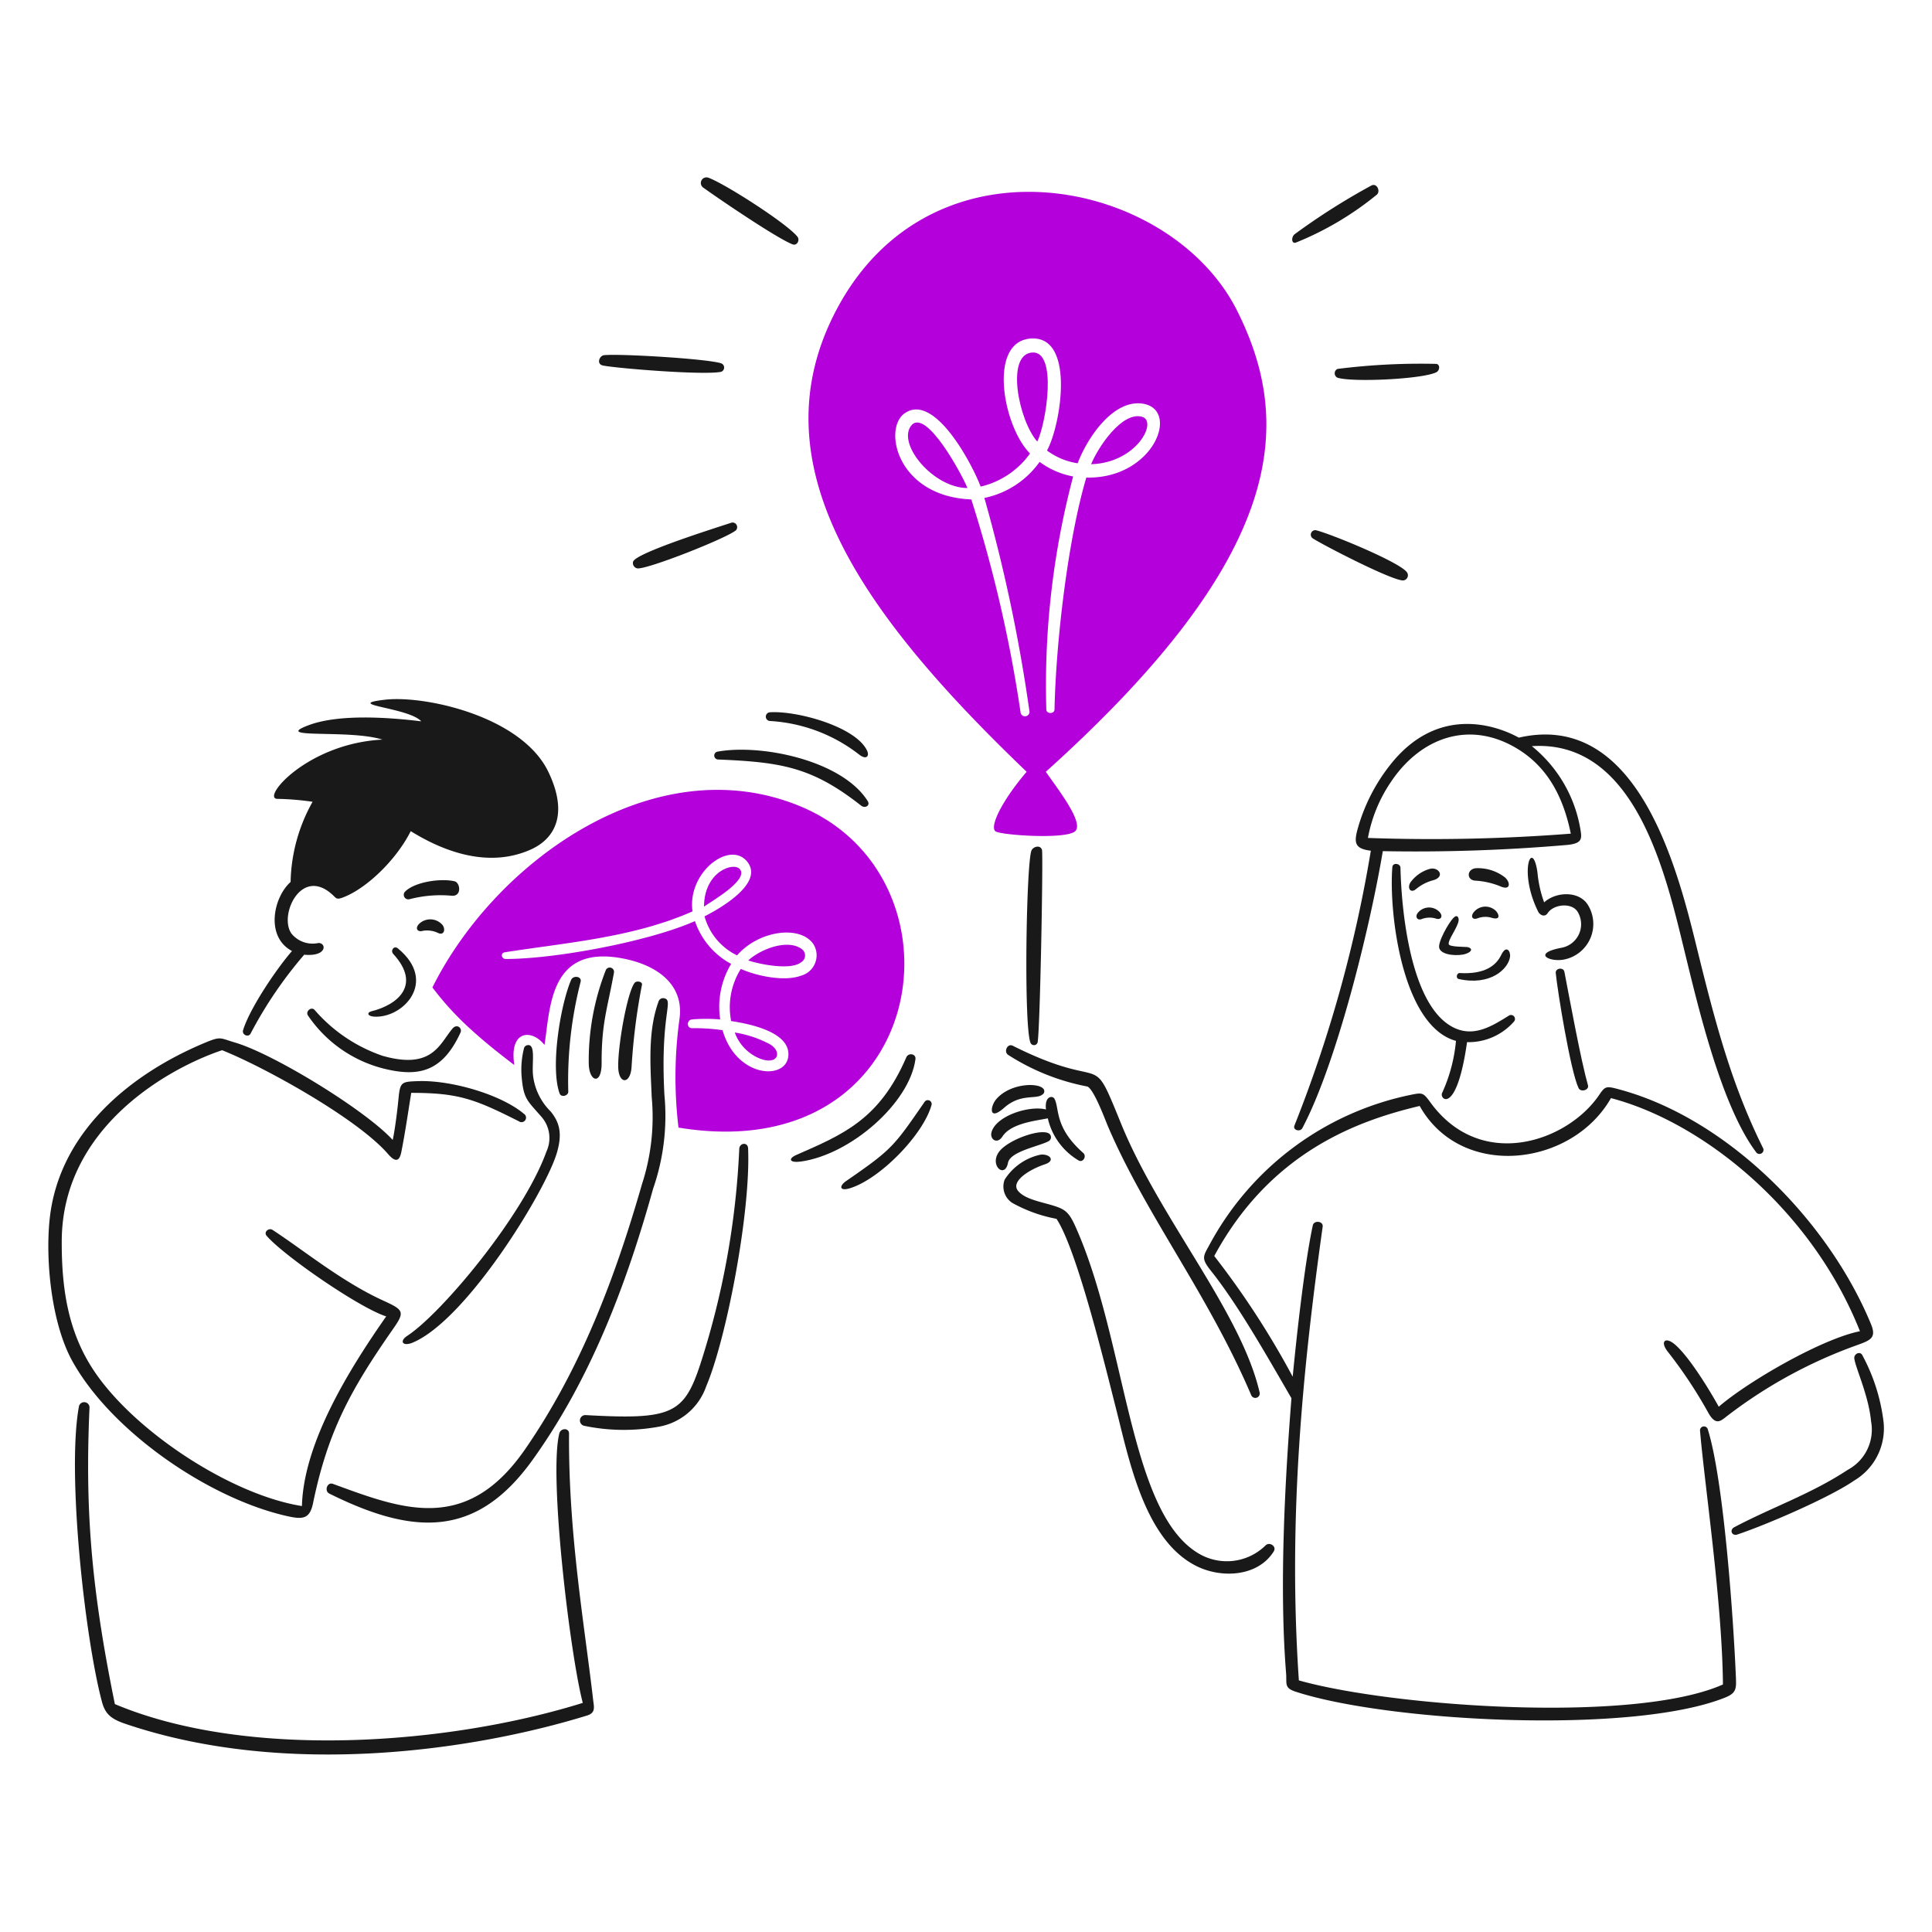 <svg viewBox="0 0 200 200" xmlns="http://www.w3.org/2000/svg" id="Being-Creative-1--Streamline-Brooklyn">
  <desc>
    Being Creative 1 Streamline Illustration: https://streamlinehq.com
  </desc>
  <path d="M94.289 44.108c-1.387 1.916 2.339 6.4 5.858 6.413 -0.465 -1.214 -4.347 -8.494 -5.858 -6.413Z" fill="#b400da" stroke-width="1"></path>
  <path d="M106.817 36.494c-2.735 0.252 -1.347 7.073 0.562 9.217 0.921 -1.873 2.138 -9.465 -0.562 -9.217Z" fill="#b400da" stroke-width="1"></path>
  <path d="M118.22 43.143c-2.08 -0.568 -4.553 3.158 -5.268 4.914 4.741 -0.145 6.928 -4.457 5.268 -4.914Z" fill="#b400da" stroke-width="1"></path>
  <path d="M128.062 32.157c-6.856 -13.667 -31.381 -18.793 -41.352 -0.313 -8.748 16.215 2.69 31.871 19.565 48.049 -2.72 3.207 -3.858 5.782 -3.2 6.177s7.19 0.833 8.2 0 -1.708 -4.3 -3.013 -6.177c24.929 -22.41 25.673 -36.028 19.8 -47.736Zm-18.9 41.289c-0.01 0.485 -0.837 0.485 -0.847 0a84.507 84.507 0 0 1 2.776 -24.125 8.384 8.384 0 0 1 -3.47 -1.507 9.329 9.329 0 0 1 -5.719 3.734 165.347 165.347 0 0 1 4.671 22.127 0.465 0.465 0 0 1 -0.916 0.125 139.449 139.449 0 0 0 -5.108 -22.1c-7.635 -0.3 -9.158 -7.248 -6.941 -8.884 3.142 -2.318 7.135 5.456 7.905 7.558a8.719 8.719 0 0 0 5.115 -3.428c-2.776 -2.776 -4.373 -11.436 -0.041 -11.889 4.767 -0.5 3.269 8.884 1.8 11.583a7.119 7.119 0 0 0 3.172 1.319c0.965 -2.575 3.694 -6.721 6.823 -6.156 3.777 0.682 1.006 7.794 -5.927 7.635 -1.955 6.587 -3.155 17.271 -3.292 24.008Z" fill="#b400da" stroke-width="1"></path>
  <path d="M82.879 83.482c-14.955 -6.235 -31.545 5.552 -38.117 18.739 1.777 2.325 3.748 4.449 8.481 8.03 -0.562 -3.588 1.777 -3.782 3.123 -2.082 0.618 -3.907 0.5 -10.493 8.26 -8.919 3.468 0.7 6.214 2.723 5.712 6.247a43.833 43.833 0 0 0 -0.1 11.23c26.008 4.296 30.452 -25.819 12.641 -33.245ZM82.935 101c-1.73 0.636 -4.519 0.056 -6.247 -0.694a7.454 7.454 0 0 0 -1 5.393c1.922 0.292 6.063 1.124 5.927 3.547 -0.149 2.637 -5.393 2.367 -6.816 -2.6a20.116 20.116 0 0 0 -3.151 -0.208c-0.6 0 -0.569 -0.865 0 -0.909a18.1 18.1 0 0 1 2.908 0 8.6 8.6 0 0 1 1.132 -5.747 7.9 7.9 0 0 1 -3.748 -4.428c-4.81 2.124 -14.471 3.921 -19.586 3.921 -0.458 0 -0.571 -0.621 -0.1 -0.694 6.413 -1.006 13.311 -1.52 19.433 -4.234 -0.569 -4.115 4.011 -7.495 5.747 -5.038 1.554 2.2 -2.929 4.754 -4.5 5.552A6.347 6.347 0 0 0 76.3 98.9c2.235 -2.574 6.565 -3.189 7.926 -1.131A2.191 2.191 0 0 1 82.935 101Z" fill="#b400da" stroke-width="1"></path>
  <path d="M78.618 109.564c1.888 0.762 2.394 -0.632 1.138 -1.43a11.35 11.35 0 0 0 -3.693 -1.249 4.578 4.578 0 0 0 2.555 2.679Z" fill="#b400da" stroke-width="1"></path>
  <path d="M76.6 89.985c-0.638 -0.792 -3.706 0.215 -3.72 3.866 0.747 -0.542 4.628 -2.736 3.72 -3.866Z" fill="#b400da" stroke-width="1"></path>
  <path d="M83.011 98.258c-1.4 -1.067 -4.164 -0.09 -5.552 1.166 1.179 0.4 4.4 1.048 5.476 0.187a0.812 0.812 0 0 0 0.076 -1.353Z" fill="#b400da" stroke-width="1"></path>
  <path d="M103.777 117.643c0.9 -1.386 3.54 -1.631 4.692 -1.874a6.832 6.832 0 0 0 3.185 4.359c0.466 0.267 0.862 -0.439 0.486 -0.771 -3.036 -2.677 -2.434 -4.609 -2.984 -5.615 -0.194 -0.354 -1.041 -0.3 -0.875 1.111 -1.707 -0.444 -5.138 0.638 -5.635 2.332 -0.216 0.735 0.564 1.333 1.131 0.458Z" fill="#191919" stroke-width="1"></path>
  <path d="M103.937 114.686c1.741 -1.542 3.31 -0.826 3.983 -1.388a0.388 0.388 0 0 0 0.129 -0.534c-0.449 -0.734 -3.491 -0.659 -4.925 1.034 -0.633 0.748 -0.785 2.302 0.813 0.888Z" fill="#191919" stroke-width="1"></path>
  <path d="M112.577 112.479c0.7 0.353 1.807 3.393 2.138 4.164 3.949 9.206 10.331 17.28 14.818 27.8a0.459 0.459 0 0 0 0.868 -0.278c-1.928 -8.376 -10.363 -18.045 -14.353 -27.859 -3.263 -8.023 -1.216 -3.051 -11.209 -8.051 -0.547 -0.273 -0.963 0.608 -0.479 0.944a23.155 23.155 0 0 0 8.217 3.28Z" fill="#191919" stroke-width="1"></path>
  <path d="M104.346 120.377c0.233 -1.2 3.262 -1.714 4.234 -2.255a0.472 0.472 0 0 0 0.14 -0.653c-0.541 -0.838 -4.387 0.459 -5.325 1.8 -0.977 1.392 0.628 2.773 0.951 1.108Z" fill="#191919" stroke-width="1"></path>
  <path d="M194.954 146.953a19.344 19.344 0 0 0 -2.193 -6.712c-0.264 -0.389 -0.847 -0.062 -0.805 0.368 0.089 0.916 1.488 3.838 1.735 6.524a4.716 4.716 0 0 1 -2.415 5.025c-3.793 2.5 -7.743 3.829 -11.737 5.934 -0.541 0.285 -0.25 0.942 0.292 0.764 2.926 -0.967 9.589 -3.835 12.132 -5.6a6.267 6.267 0 0 0 2.991 -6.303Z" fill="#191919" stroke-width="1"></path>
  <path d="M131.011 159.98a5.719 5.719 0 0 1 -7.072 0.749c-7.118 -4.427 -7.329 -21.965 -12.6 -33.737 -0.646 -1.444 -1.047 -1.779 -2.124 -2.131 -1.3 -0.426 -3.151 -0.694 -3.852 -1.617s1.049 -2.129 2.818 -2.721c1.1 -0.367 0.514 -1.1 -0.472 -0.992a5.854 5.854 0 0 0 -3.706 2.582 2.021 2.021 0 0 0 0.784 2.408 15.055 15.055 0 0 0 4.581 1.652c2.117 3.192 5.024 15.177 6.121 19.482 1.4 5.474 2.977 13.805 8.405 16.483 2.547 1.257 6.312 1.1 7.961 -1.533 0.334 -0.529 -0.431 -1.032 -0.844 -0.625Z" fill="#191919" stroke-width="1"></path>
  <path d="M147.974 89.957a3.734 3.734 0 0 0 -1.964 1.388c-0.361 0.576 0 1.172 0.576 0.694a4.6 4.6 0 0 1 1.749 -0.909c1.337 -0.357 0.588 -1.45 -0.361 -1.173Z" fill="#191919" stroke-width="1"></path>
  <path d="M152.992 95.051a2.242 2.242 0 0 1 1.423 -0.041c1.049 0.3 0.7 -0.468 0.416 -0.736a1.55 1.55 0 0 0 -2.255 0.139c-0.364 0.442 -0.182 0.866 0.416 0.638Z" fill="#191919" stroke-width="1"></path>
  <path d="M150.452 95.024c-0.467 0.47 -1.677 2.567 -1.451 3.158 0.289 0.755 2.027 0.8 2.728 0.562s0.694 -0.569 0.229 -0.694c-0.181 -0.049 -1.922 0 -1.985 -0.306 -0.1 -0.465 0.959 -1.749 1.027 -2.484 0.019 -0.209 -0.106 -0.682 -0.548 -0.236Z" fill="#191919" stroke-width="1"></path>
  <path d="M151.09 100.729c-0.3 0 -0.41 0.545 -0.083 0.618 3.262 0.727 5.122 -1.02 5.309 -2.284 0.087 -0.582 -0.381 -1.305 -0.909 -0.208s-1.693 2.027 -4.317 1.874Z" fill="#191919" stroke-width="1"></path>
  <path d="M146.759 94.517c-0.283 0.371 -0.062 0.777 0.375 0.639a2.28 2.28 0 0 1 1.562 -0.049c0.5 0.132 0.7 -0.279 0.326 -0.694a1.493 1.493 0 0 0 -2.263 0.104Z" fill="#191919" stroke-width="1"></path>
  <path d="M155.733 90.783a4.548 4.548 0 0 0 -3.019 -0.9c-0.874 0.153 -0.888 1.166 -0.062 1.277a8.072 8.072 0 0 1 2.707 0.611c1.069 0.453 1.009 -0.501 0.374 -0.988Z" fill="#191919" stroke-width="1"></path>
  <path d="M151.868 107.884a6.265 6.265 0 0 0 4.858 -2.13 0.41 0.41 0 0 0 -0.527 -0.618c-1.651 1.028 -3.474 2.193 -5.49 1.34 -4.754 -2.012 -5.643 -12.49 -5.733 -16.658 -0.01 -0.43 -0.8 -0.569 -0.84 -0.048 -0.379 4.623 0.985 16.442 6.586 17.983a16.534 16.534 0 0 1 -1.436 5.392c-0.309 0.655 1.502 2.364 2.582 -5.261Z" fill="#191919" stroke-width="1"></path>
  <path d="M161.05 100.722c0.171 1.791 1.527 10.168 2.36 11.91 0.229 0.479 1.117 0.208 0.978 -0.278 -0.728 -2.547 -1.882 -8.856 -2.443 -11.757 -0.096 -0.497 -0.945 -0.389 -0.895 0.125Z" fill="#191919" stroke-width="1"></path>
  <path d="M164.326 93.594c-0.974 -1.411 -3.3 -1.263 -4.477 -0.18a12.351 12.351 0 0 1 -0.694 -3.124c-0.518 -3.6 -2.03 -0.072 0.111 4.151 0.25 0.361 0.687 0.488 0.951 0.083 0.595 -0.913 2.482 -1.134 3.1 -0.132a2.478 2.478 0 0 1 -1.666 3.72c-3.056 0.58 -1.3 1.487 0.2 1.229a3.752 3.752 0 0 0 2.475 -5.747Z" fill="#191919" stroke-width="1"></path>
  <path d="M143.886 79.213a18.783 18.783 0 0 0 -3.366 6.687c-0.372 1.382 -0.229 1.971 1.388 2.165A137.627 137.627 0 0 1 134 116.518c-0.192 0.48 0.592 0.692 0.819 0.264 3.576 -6.744 7.031 -20.9 8.328 -28.671a182.934 182.934 0 0 0 18.962 -0.632c1.485 -0.123 1.66 -0.519 1.541 -1.325a14.034 14.034 0 0 0 -5.074 -8.912c10.758 -0.694 13.879 13.34 15.8 21.2 1.386 5.664 3.824 16.137 7.468 20.9a0.424 0.424 0 0 0 0.694 -0.437c-3.255 -6.538 -4.926 -12.818 -6.941 -21.03 -2.058 -8.39 -6.225 -24.306 -18.364 -21.515 -0.063 0.015 -7.469 -4.644 -13.347 2.853ZM157 77.464c3.289 1.965 4.858 5.164 5.608 8.836a185.835 185.835 0 0 1 -21 0.444 15.164 15.164 0 0 1 2.415 -5.851c3.056 -4.535 8.059 -6.364 12.977 -3.429Z" fill="#191919" stroke-width="1"></path>
  <path d="M176.784 147.945a0.41 0.41 0 0 0 -0.8 0.132c0.458 5.49 2.3 17.781 2.374 26.3 -9.245 4.095 -34.363 2.277 -43.9 -0.423 -1.152 -16.865 0.426 -32.408 2.464 -46.966 0.082 -0.59 -0.9 -0.694 -1.021 -0.139 -0.859 4.006 -1.665 11.348 -2.082 15.665a87.664 87.664 0 0 0 -8.12 -12.493c5.92 -10.945 15.13 -14.069 21.266 -15.533 4.3 7.676 15.755 6.3 19.8 -0.812 9.508 2.491 20.773 11.535 25.777 24.132 -3.894 0.77 -11.48 5.122 -14.617 7.815 -0.923 -1.68 -3.141 -5.326 -4.629 -6.517 -0.922 -0.738 -1.489 -0.222 -0.611 0.867a47.4 47.4 0 0 1 4.164 6.289c0.8 1.4 1.3 0.811 1.992 0.284a49.342 49.342 0 0 1 13.236 -7.239c1.505 -0.544 2.217 -0.755 1.61 -2.228 -4.383 -10.629 -14.759 -21.239 -26.02 -24.292 -1.389 -0.376 -1.486 -0.375 -2.117 0.556 -3.293 4.856 -12.22 7.935 -17.434 0.833 -0.759 -1.033 -0.821 -1.093 -1.964 -0.861a30.65 30.65 0 0 0 -20.86 15.385c-0.745 1.379 -1 1.514 0.07 2.86 2.73 3.431 5.552 8.384 8.328 13.186 -0.694 8.794 -1.262 19.643 -0.555 28.457 0.089 1.1 -0.228 1.524 0.993 1.922 9.611 3.133 34.86 4.466 44.474 0.6 1.159 -0.466 1.14 -0.958 1.1 -2.034 -0.243 -5.938 -1.25 -20.454 -2.918 -25.746Z" fill="#191919" stroke-width="1"></path>
  <path d="M107.4 107.947c0.259 -0.688 0.606 -19.552 0.465 -19.975 -0.178 -0.535 -0.882 -0.34 -1.076 0.049 -0.55 1.1 -0.832 18.383 -0.1 19.954a0.389 0.389 0 0 0 0.711 -0.028Z" fill="#191919" stroke-width="1"></path>
  <path d="M138.459 39.1c1.533 0.493 8.867 0.154 10.251 -0.576 0.3 -0.161 0.417 -0.74 0 -0.854a68.853 68.853 0 0 0 -10.251 0.521 0.5 0.5 0 0 0 0 0.909Z" fill="#191919" stroke-width="1"></path>
  <path d="M134.169 25.105a32.228 32.228 0 0 0 8.378 -4.969c0.367 -0.354 0 -1.194 -0.556 -0.944a68.918 68.918 0 0 0 -7.94 5.032c-0.401 0.276 -0.385 1.076 0.118 0.881Z" fill="#191919" stroke-width="1"></path>
  <path d="M145.642 59.238c-0.72 -1.03 -7.864 -3.976 -9.425 -4.351a0.465 0.465 0 0 0 -0.347 0.826c0.978 0.652 8.328 4.456 9.411 4.372a0.534 0.534 0 0 0 0.361 -0.847Z" fill="#191919" stroke-width="1"></path>
  <path d="M82.039 25.293c0.473 0.185 0.785 -0.438 0.514 -0.785 -1.088 -1.39 -7.746 -5.635 -9.273 -6.128a0.583 0.583 0 0 0 -0.492 1.034c1.777 1.274 7.595 5.227 9.251 5.879Z" fill="#191919" stroke-width="1"></path>
  <path d="M75.744 54.1c-1.5 0.5 -9.966 3.138 -10.209 4.053a0.557 0.557 0 0 0 0.413 0.679c0.863 0.21 9.308 -3.126 10.24 -3.941a0.479 0.479 0 0 0 -0.444 -0.791Z" fill="#191919" stroke-width="1"></path>
  <path d="M62.4 37.834c1.3 0.281 10.355 1.027 12.236 0.659a0.465 0.465 0 0 0 0 -0.888c-1.462 -0.466 -10.356 -1 -12.084 -0.84 -0.522 0.047 -0.821 0.925 -0.152 1.069Z" fill="#191919" stroke-width="1"></path>
  <path d="M76.528 118.927a84.483 84.483 0 0 1 -4.039 22.32c-1.7 5.153 -2.98 5.745 -11.9 5.241a0.562 0.562 0 0 0 -0.118 1.11 20.093 20.093 0 0 0 7.9 0.062 6.357 6.357 0 0 0 4.741 -4.164c2.072 -4.862 4.615 -18 4.331 -24.618 -0.028 -0.678 -0.883 -0.578 -0.915 0.049Z" fill="#191919" stroke-width="1"></path>
  <path d="M62.28 110.057c-0.013 -4.164 0.586 -5.563 1.277 -9.37a0.445 0.445 0 0 0 -0.84 -0.271 25.631 25.631 0 0 0 -1.77 9.655c0.02 1.936 1.34 2.318 1.333 -0.014Z" fill="#191919" stroke-width="1"></path>
  <path d="M65.382 110.425a64.482 64.482 0 0 1 1.076 -8.489c0.062 -0.319 -0.555 -0.444 -0.757 -0.194 -0.734 0.91 -1.7 6.17 -1.707 8.586 -0.008 1.957 1.275 1.991 1.388 0.097Z" fill="#191919" stroke-width="1"></path>
  <path d="M42.152 138.291c-0.847 0.554 -0.455 1.13 0.576 0.694 5.567 -2.355 13.606 -15.463 14.874 -19.5 0.653 -2.082 0.34 -3.276 -0.6 -4.428a6.25 6.25 0 0 1 -1.818 -3.7c-0.153 -1.292 0.324 -3.365 -0.612 -3.157a0.443 0.443 0 0 0 -0.332 0.332 9 9 0 0 0 -0.243 2.9c0.2 2.344 0.573 2.476 2.04 4.164a3.329 3.329 0 0 1 0.535 3.6c-2.385 6.637 -10.863 16.771 -14.42 19.095Z" fill="#191919" stroke-width="1"></path>
  <path d="M57.928 113.187c0.167 0.465 0.914 0.25 0.9 -0.187a41.162 41.162 0 0 1 1.277 -11.362c0.15 -0.582 -0.772 -0.7 -0.985 -0.194 -1.112 2.612 -2.163 9.036 -1.192 11.743Z" fill="#191919" stroke-width="1"></path>
  <path d="M68.158 103.72c-1.11 3.061 -0.823 6.635 -0.694 9.842a22.448 22.448 0 0 1 -1.006 9.022c-2.792 9.713 -6.336 19.1 -12.1 27.443 -6.114 8.843 -12.786 6.18 -19.9 3.581 -0.584 -0.213 -0.915 0.735 -0.368 1.007 8.743 4.343 15.224 4.611 21.03 -3.47 6.028 -8.389 9.739 -18.206 12.493 -28.1a23 23 0 0 0 1.166 -9.717c-0.447 -8.4 1.009 -9.761 -0.021 -9.988a0.5 0.5 0 0 0 -0.6 0.38Z" fill="#191919" stroke-width="1"></path>
  <path d="M74.321 78.623c6.507 0.27 9.722 0.757 14.811 4.768 0.431 0.34 0.984 -0.007 0.694 -0.465 -2.671 -4.232 -11.058 -5.937 -15.553 -5.115a0.41 0.41 0 0 0 0.048 0.812Z" fill="#191919" stroke-width="1"></path>
  <path d="M79.686 73.737a0.452 0.452 0 0 0 0 0.9 16.557 16.557 0 0 1 9.245 3.47c0.764 0.6 1.129 0.168 0.791 -0.479 -1.286 -2.47 -7.322 -4.078 -10.036 -3.891Z" fill="#191919" stroke-width="1"></path>
  <path d="M95.712 114.068c-3.212 4.653 -3.366 4.908 -8.106 8.183 -0.764 0.528 -0.694 1.07 0.326 0.771 3.138 -0.921 7.684 -5.589 8.509 -8.669a0.4 0.4 0 0 0 -0.729 -0.285Z" fill="#191919" stroke-width="1"></path>
  <path d="M94.768 109.647c0.077 -0.576 -0.732 -0.692 -0.944 -0.2 -2.772 6.415 -6.487 7.966 -11.361 10.1 -0.923 0.4 -0.748 0.863 0.458 0.694 5.132 -0.723 11.24 -6.047 11.847 -10.594Z" fill="#191919" stroke-width="1"></path>
  <path d="M43.624 95.447c-0.773 0.521 -0.479 1.111 0.159 0.909a2.647 2.647 0 0 1 1.576 0.229c0.564 0.267 0.8 -0.312 0.465 -0.812a1.668 1.668 0 0 0 -2.2 -0.326Z" fill="#191919" stroke-width="1"></path>
  <path d="M47.045 91.227c-1.457 -0.328 -4.113 0.072 -5.108 1.069a0.472 0.472 0 0 0 0.451 0.791 12.745 12.745 0 0 1 4.38 -0.361c1.06 0.09 0.888 -1.361 0.277 -1.499Z" fill="#191919" stroke-width="1"></path>
  <path d="M38.46 104.685c-0.494 0.123 -0.444 0.5 0.236 0.555 2.992 0.222 6.686 -3.617 2.491 -7.065 -0.4 -0.326 -0.8 0.221 -0.478 0.576 2.936 3.2 0.482 5.255 -2.249 5.934Z" fill="#191919" stroke-width="1"></path>
  <path d="M32.56 104.539c-0.347 -0.36 -0.937 0.153 -0.694 0.562a13.425 13.425 0 0 0 7.989 5.553c3.4 0.811 5.918 0.381 7.815 -3.762 0.213 -0.466 -0.376 -0.951 -0.826 -0.416 -1.349 1.6 -2.091 4.294 -7.253 2.817a16.258 16.258 0 0 1 -7.031 -4.754Z" fill="#191919" stroke-width="1"></path>
  <path d="M25.939 107a43.3 43.3 0 0 1 5.553 -8.169c2.359 0.222 2.332 -1.2 1.485 -1.215a2.825 2.825 0 0 1 -2.776 -0.936c-1.4 -1.833 0.955 -7.058 4.219 -4.054 0.384 0.353 0.41 0.52 1.007 0.306 2.415 -0.869 5.552 -3.838 7.093 -6.892 3.352 2.082 7.995 3.87 12.4 1.915 2.616 -1.16 3.908 -3.776 1.839 -8.065 -2.776 -5.754 -12.8 -7.937 -16.921 -7.454 -4.469 0.524 2.457 0.792 3.769 2.235 -3.29 -0.4 -8.481 -0.79 -11.653 0.4 -3.956 1.479 4.164 0.4 7.634 1.492 -7.794 0.4 -12.583 6.1 -10.876 6.135a28.5 28.5 0 0 1 3.647 0.302 17.619 17.619 0 0 0 -2.276 8.3c-1.812 1.624 -2.617 5.691 0.145 7.148 -1.672 1.923 -4.4 6 -5.066 8.2 -0.145 0.473 0.555 0.778 0.777 0.352Z" fill="#191919" stroke-width="1"></path>
  <path d="M58.907 148.389c0 -0.59 -0.861 -0.576 -1.007 0 -1.1 4.338 1.1 22.821 2.429 27.894 -13.936 4.345 -34.7 5.9 -48.437 0.125C9.4 164.221 8.8 156.052 9.268 145.669a0.556 0.556 0 0 0 -1.09 -0.111c-1.27 6.746 0.582 23.871 2.374 30.607 0.329 1.235 0.909 1.77 2.4 2.277 16.79 5.7 36.349 2.694 47.827 -0.854 0.909 -0.281 0.706 -0.89 0.625 -1.6 -0.873 -7.625 -2.577 -17.208 -2.497 -27.599Z" fill="#191919" stroke-width="1"></path>
  <path d="M29.632 156.926c1.715 0.393 2.431 0.341 2.776 -1.326 1.538 -7.444 3.891 -11.74 8.328 -18.093 1.216 -1.742 1.023 -1.914 -1.1 -2.888 -4.285 -1.961 -8.216 -5.212 -11.424 -7.3 -0.383 -0.249 -0.959 0.216 -0.6 0.625 1.813 2.086 9.654 7.481 12.368 8.328 -3.706 5.3 -8.551 13 -8.724 19.635 -7.371 -1.173 -17.4 -7.77 -21.564 -14.055 -2.7 -4.069 -3.321 -8.613 -3.3 -13.416 0.059 -11.8 11.174 -17.906 16.6 -19.718 4.414 1.756 14.012 7.087 17.17 10.737 0.8 0.93 1.2 0.747 1.388 -0.222 0.4 -2.025 0.694 -4.067 1.021 -6.1 4.893 0 6.558 0.632 11.153 2.95a0.467 0.467 0 1 0 0.507 -0.784c-2.339 -1.978 -7.5 -3.507 -10.98 -3.38 -1.694 0.062 -1.834 0.077 -2 1.825 -0.155 1.646 -0.451 3.672 -0.6 4.262 -2.776 -3.047 -12.242 -8.872 -16.31 -10.078 -1.548 -0.459 -1.473 -0.662 -2.964 -0.048 -7.9 3.252 -15.345 9.376 -16.247 18.427 -0.434 4.344 0.227 10.758 2.366 14.609 4.01 7.225 14.004 14.149 22.136 16.01Z" fill="#191919" stroke-width="1"></path>
</svg>